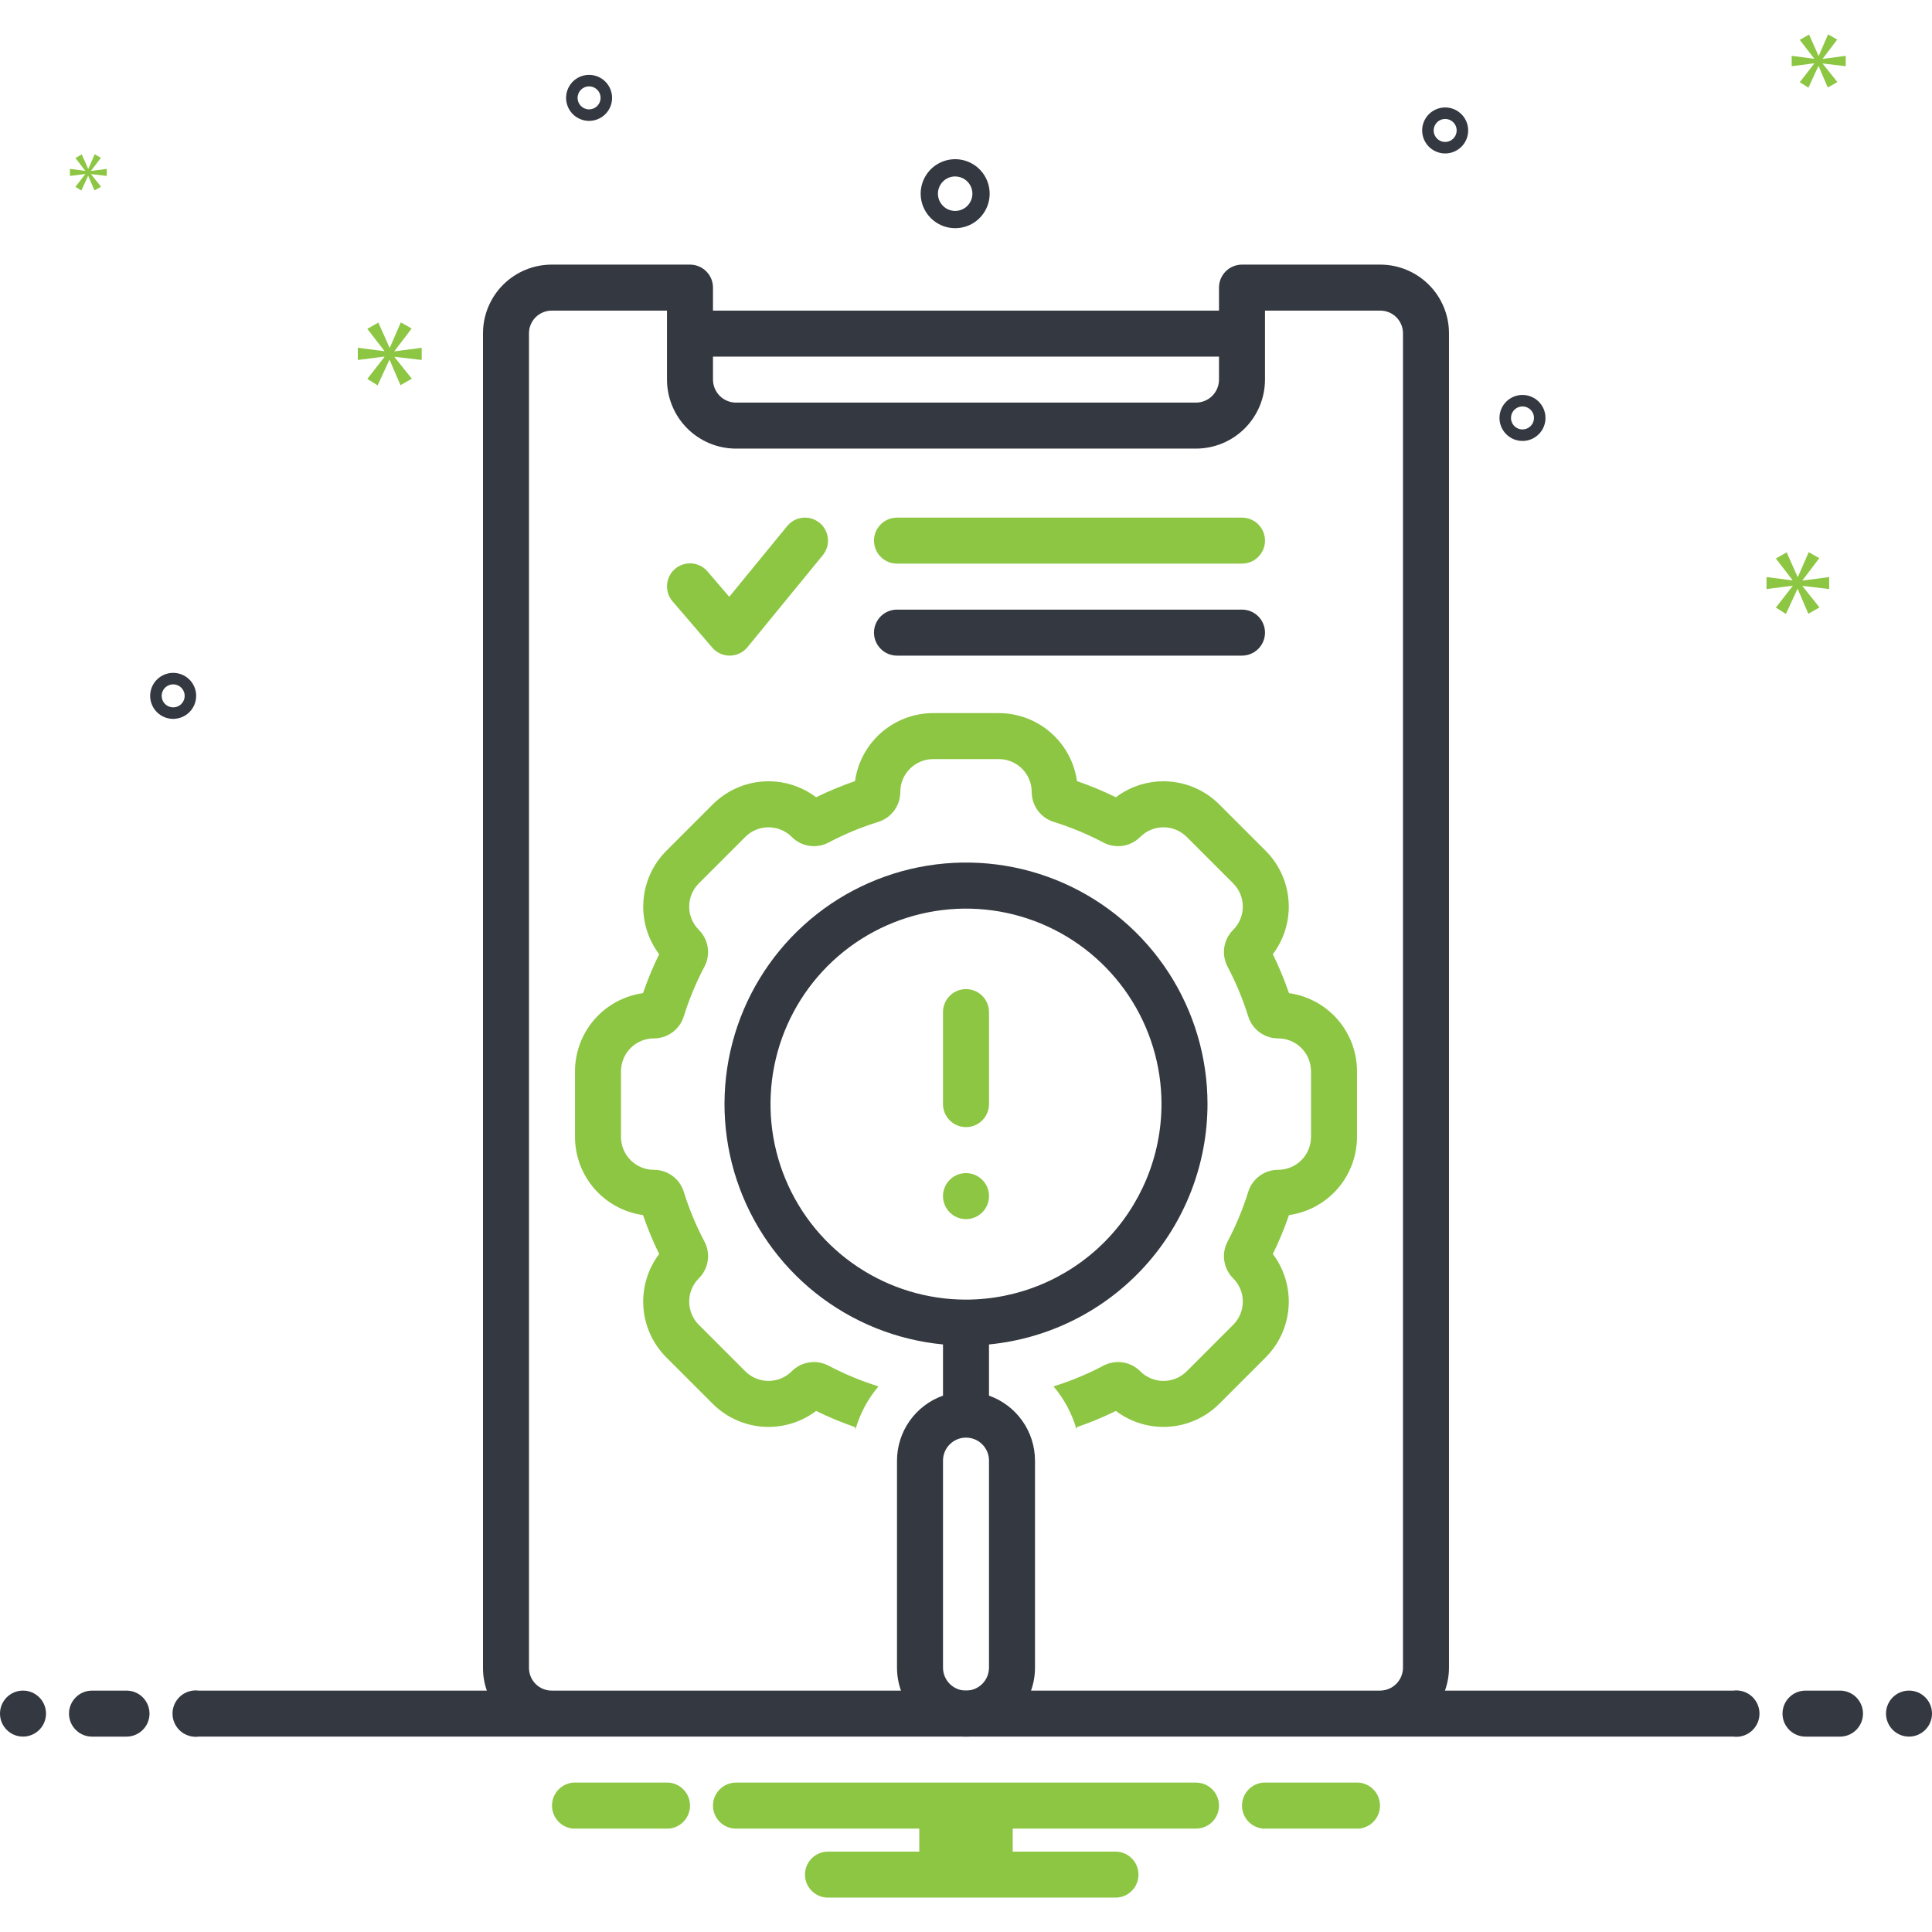 <svg width="101" height="101" viewBox="0 0 101 101" fill="none" xmlns="http://www.w3.org/2000/svg">
<g clip-path="url(#clip0_693_1689)">
<path d="M56.301 74.606C56.996 74.366 57.676 74.084 58.336 73.76C59.13 74.361 60.114 74.654 61.107 74.586C62.1 74.517 63.035 74.092 63.739 73.388L66.168 70.959C66.871 70.254 67.296 69.32 67.364 68.327C67.433 67.334 67.14 66.35 66.541 65.556C66.864 64.895 67.146 64.216 67.386 63.521C68.371 63.383 69.273 62.893 69.926 62.143C70.579 61.393 70.939 60.432 70.941 59.437V56.002C70.939 55.007 70.579 54.047 69.926 53.296C69.273 52.546 68.371 52.057 67.386 51.919C67.146 51.223 66.864 50.544 66.54 49.883C67.14 49.089 67.432 48.105 67.364 47.113C67.295 46.12 66.871 45.185 66.168 44.481L63.739 42.052C63.035 41.348 62.1 40.922 61.107 40.854C60.114 40.785 59.13 41.078 58.336 41.679C57.675 41.356 56.996 41.073 56.301 40.834C56.163 39.849 55.674 38.947 54.923 38.294C54.173 37.641 53.212 37.281 52.218 37.279H48.782C47.788 37.281 46.827 37.641 46.077 38.294C45.326 38.947 44.837 39.849 44.699 40.834C44.004 41.074 43.324 41.356 42.664 41.679C41.87 41.079 40.886 40.785 39.893 40.854C38.9 40.922 37.965 41.348 37.261 42.052L34.832 44.481C34.129 45.185 33.705 46.12 33.636 47.113C33.568 48.105 33.86 49.09 34.459 49.884C34.136 50.544 33.854 51.224 33.614 51.919C32.629 52.057 31.727 52.546 31.074 53.296C30.421 54.047 30.061 55.007 30.06 56.002V59.437C30.061 60.432 30.421 61.393 31.074 62.143C31.727 62.893 32.629 63.383 33.614 63.521C33.854 64.216 34.136 64.895 34.459 65.555C33.859 66.349 33.566 67.334 33.634 68.327C33.703 69.32 34.128 70.255 34.832 70.959L37.261 73.388C37.965 74.092 38.9 74.517 39.893 74.586C40.886 74.654 41.87 74.361 42.664 73.76C43.325 74.084 44.004 74.366 44.699 74.606C44.705 74.646 44.714 74.686 44.721 74.726C44.958 73.9 45.367 73.133 45.924 72.477L45.917 72.474C45.018 72.195 44.147 71.833 43.314 71.393C43.005 71.23 42.651 71.17 42.305 71.223C41.96 71.275 41.64 71.438 41.393 71.685L41.391 71.688C41.231 71.847 41.042 71.974 40.833 72.06C40.625 72.146 40.402 72.191 40.176 72.191C39.95 72.191 39.727 72.146 39.519 72.06C39.31 71.974 39.121 71.847 38.961 71.688L36.532 69.258C36.373 69.099 36.246 68.909 36.16 68.701C36.074 68.493 36.029 68.269 36.029 68.044C36.029 67.818 36.074 67.595 36.16 67.386C36.246 67.178 36.373 66.989 36.532 66.829L36.535 66.827C36.782 66.58 36.944 66.26 36.997 65.914C37.049 65.569 36.99 65.215 36.827 64.906C36.387 64.073 36.025 63.202 35.745 62.302C35.641 61.969 35.433 61.678 35.152 61.472C34.871 61.266 34.531 61.155 34.182 61.155C33.727 61.155 33.29 60.974 32.967 60.652C32.645 60.33 32.464 59.893 32.464 59.437V56.002C32.464 55.776 32.509 55.553 32.595 55.345C32.681 55.136 32.808 54.947 32.967 54.788C33.127 54.628 33.316 54.501 33.525 54.415C33.733 54.329 33.956 54.284 34.182 54.284C34.531 54.285 34.871 54.174 35.152 53.968C35.433 53.761 35.641 53.47 35.745 53.137C36.025 52.238 36.387 51.366 36.827 50.534C36.99 50.224 37.049 49.871 36.997 49.525C36.944 49.179 36.782 48.859 36.535 48.613L36.532 48.61C36.373 48.451 36.246 48.261 36.16 48.053C36.074 47.845 36.029 47.621 36.029 47.396C36.029 47.17 36.074 46.947 36.16 46.738C36.246 46.53 36.373 46.341 36.532 46.181L38.961 43.752C39.121 43.593 39.31 43.466 39.519 43.38C39.727 43.293 39.95 43.249 40.176 43.249C40.402 43.249 40.625 43.293 40.833 43.38C41.042 43.466 41.231 43.593 41.391 43.752L41.393 43.754C41.64 44.002 41.96 44.164 42.305 44.217C42.651 44.269 43.005 44.209 43.314 44.046C44.147 43.607 45.018 43.245 45.917 42.965C46.25 42.861 46.541 42.653 46.748 42.372C46.954 42.091 47.065 41.751 47.065 41.402C47.065 40.946 47.246 40.509 47.568 40.187C47.89 39.865 48.327 39.684 48.782 39.684H52.218C52.673 39.684 53.11 39.865 53.432 40.187C53.754 40.509 53.935 40.946 53.935 41.402C53.935 41.751 54.046 42.091 54.252 42.372C54.459 42.653 54.75 42.861 55.083 42.965C55.982 43.245 56.853 43.607 57.686 44.046C57.995 44.209 58.349 44.269 58.695 44.217C59.04 44.164 59.36 44.002 59.607 43.754L59.609 43.752C59.769 43.593 59.958 43.466 60.167 43.38C60.375 43.293 60.599 43.249 60.824 43.249C61.05 43.249 61.273 43.293 61.481 43.38C61.69 43.466 61.879 43.593 62.039 43.752L64.468 46.181C64.79 46.503 64.971 46.94 64.971 47.396C64.971 47.851 64.79 48.288 64.468 48.61L64.466 48.613C64.218 48.859 64.056 49.179 64.003 49.525C63.951 49.871 64.01 50.224 64.174 50.534C64.613 51.366 64.975 52.238 65.255 53.137C65.359 53.47 65.567 53.761 65.848 53.968C66.129 54.174 66.469 54.285 66.818 54.284C67.044 54.284 67.267 54.329 67.475 54.415C67.684 54.502 67.873 54.628 68.033 54.788C68.192 54.947 68.319 55.136 68.405 55.345C68.491 55.553 68.536 55.776 68.536 56.002V59.437C68.536 59.893 68.355 60.33 68.033 60.652C67.71 60.974 67.274 61.155 66.818 61.155C66.469 61.155 66.129 61.266 65.848 61.472C65.567 61.678 65.359 61.969 65.255 62.302C64.975 63.202 64.613 64.073 64.174 64.906C64.01 65.215 63.951 65.569 64.003 65.914C64.056 66.26 64.218 66.58 64.466 66.827L64.468 66.829C64.79 67.151 64.971 67.588 64.971 68.044C64.971 68.499 64.79 68.936 64.468 69.258L62.039 71.688C61.879 71.847 61.69 71.974 61.481 72.06C61.273 72.146 61.05 72.191 60.824 72.191C60.599 72.191 60.375 72.146 60.167 72.06C59.958 71.974 59.769 71.847 59.609 71.688L59.607 71.685C59.36 71.438 59.041 71.275 58.695 71.223C58.349 71.17 57.995 71.23 57.686 71.393C56.853 71.833 55.982 72.195 55.083 72.474L55.076 72.477C55.633 73.133 56.042 73.9 56.279 74.726C56.286 74.686 56.296 74.646 56.301 74.606Z" fill="#8CC642"/>
<path d="M63.125 57.72C63.126 55.274 62.416 52.881 61.082 50.831C59.748 48.781 57.847 47.163 55.611 46.172C53.374 45.182 50.898 44.863 48.483 45.254C46.069 45.645 43.82 46.728 42.01 48.373C40.2 50.018 38.906 52.153 38.287 54.519C37.667 56.885 37.748 59.38 38.52 61.701C39.292 64.022 40.722 66.069 42.635 67.593C44.548 69.116 46.863 70.052 49.298 70.284V72.96C48.595 73.209 47.987 73.669 47.556 74.278C47.126 74.886 46.894 75.612 46.893 76.357V87.179C46.893 88.135 47.273 89.053 47.949 89.729C48.626 90.406 49.543 90.786 50.5 90.786C51.457 90.786 52.374 90.406 53.051 89.729C53.727 89.053 54.107 88.135 54.107 87.179V76.357C54.106 75.612 53.874 74.886 53.444 74.278C53.013 73.669 52.405 73.209 51.702 72.96V70.284C54.826 69.982 57.726 68.528 59.838 66.206C61.949 63.884 63.121 60.859 63.125 57.72ZM51.702 87.179C51.702 87.498 51.576 87.803 51.35 88.029C51.125 88.254 50.819 88.381 50.5 88.381C50.181 88.381 49.875 88.254 49.65 88.029C49.424 87.803 49.298 87.498 49.298 87.179V76.357C49.298 76.038 49.424 75.733 49.65 75.507C49.875 75.281 50.181 75.155 50.5 75.155C50.819 75.155 51.125 75.281 51.35 75.507C51.576 75.733 51.702 76.038 51.702 76.357V87.179ZM50.5 67.941C48.479 67.941 46.503 67.341 44.822 66.218C43.141 65.095 41.831 63.499 41.058 61.631C40.284 59.764 40.082 57.709 40.476 55.727C40.87 53.744 41.844 51.923 43.273 50.493C44.703 49.064 46.524 48.091 48.506 47.697C50.489 47.302 52.544 47.505 54.411 48.278C56.279 49.052 57.875 50.362 58.998 52.042C60.121 53.723 60.72 55.699 60.72 57.72C60.717 60.43 59.639 63.028 57.724 64.944C55.807 66.86 53.21 67.938 50.5 67.941Z" fill="#343840"/>
<path d="M50.5 51.708C50.181 51.708 49.876 51.835 49.65 52.06C49.425 52.286 49.298 52.592 49.298 52.91V57.72C49.298 58.039 49.425 58.345 49.65 58.57C49.876 58.796 50.181 58.922 50.5 58.922C50.819 58.922 51.125 58.796 51.35 58.57C51.576 58.345 51.703 58.039 51.703 57.72V52.91C51.703 52.592 51.576 52.286 51.35 52.06C51.125 51.835 50.819 51.708 50.5 51.708Z" fill="#8CC642"/>
<path d="M50.5 63.732C51.164 63.732 51.703 63.194 51.703 62.529C51.703 61.865 51.164 61.327 50.5 61.327C49.836 61.327 49.298 61.865 49.298 62.529C49.298 63.194 49.836 63.732 50.5 63.732Z" fill="#8CC642"/>
<path d="M46.893 29.464H64.928C65.247 29.464 65.553 29.338 65.779 29.112C66.004 28.887 66.131 28.581 66.131 28.262C66.131 27.943 66.004 27.637 65.779 27.412C65.553 27.186 65.247 27.06 64.928 27.06H46.893C46.574 27.06 46.268 27.186 46.043 27.412C45.817 27.637 45.69 27.943 45.69 28.262C45.69 28.581 45.817 28.887 46.043 29.112C46.268 29.338 46.574 29.464 46.893 29.464Z" fill="#8CC642"/>
<path d="M46.893 34.274H64.928C65.247 34.274 65.553 34.147 65.779 33.922C66.004 33.696 66.131 33.39 66.131 33.072C66.131 32.753 66.004 32.447 65.779 32.221C65.553 31.996 65.247 31.869 64.928 31.869H46.893C46.574 31.869 46.268 31.996 46.043 32.221C45.817 32.447 45.69 32.753 45.69 33.072C45.69 33.39 45.817 33.696 46.043 33.922C46.268 34.147 46.574 34.274 46.893 34.274Z" fill="#343840"/>
<path d="M38.145 34.274H38.159C38.335 34.272 38.508 34.231 38.666 34.155C38.825 34.079 38.964 33.969 39.076 33.833L43.014 29.023C43.114 28.901 43.188 28.76 43.234 28.609C43.28 28.458 43.295 28.299 43.279 28.142C43.264 27.985 43.217 27.833 43.143 27.694C43.068 27.555 42.967 27.431 42.845 27.331C42.723 27.232 42.582 27.157 42.431 27.111C42.28 27.065 42.121 27.05 41.964 27.066C41.807 27.081 41.654 27.128 41.515 27.202C41.376 27.277 41.253 27.378 41.153 27.5L38.124 31.2L36.984 29.87C36.776 29.628 36.481 29.479 36.163 29.454C35.845 29.43 35.531 29.533 35.289 29.74C35.047 29.948 34.897 30.243 34.873 30.561C34.848 30.879 34.951 31.194 35.159 31.436L37.233 33.854C37.346 33.986 37.486 34.091 37.643 34.164C37.801 34.236 37.972 34.274 38.145 34.274Z" fill="#8CC642"/>
<path d="M49.934 11.929C50.29 11.929 50.639 11.824 50.935 11.626C51.232 11.427 51.463 11.146 51.6 10.816C51.736 10.486 51.772 10.124 51.702 9.774C51.633 9.424 51.461 9.103 51.209 8.851C50.956 8.598 50.635 8.427 50.285 8.357C49.935 8.287 49.573 8.323 49.243 8.46C48.914 8.596 48.632 8.827 48.434 9.124C48.236 9.42 48.13 9.769 48.13 10.126C48.13 10.604 48.321 11.062 48.659 11.401C48.997 11.739 49.455 11.929 49.934 11.929ZM49.934 9.224C50.112 9.224 50.286 9.277 50.434 9.376C50.583 9.475 50.698 9.616 50.767 9.781C50.835 9.946 50.853 10.127 50.818 10.302C50.783 10.477 50.697 10.637 50.571 10.764C50.445 10.89 50.284 10.976 50.109 11.01C49.934 11.045 49.753 11.027 49.588 10.959C49.424 10.891 49.283 10.775 49.184 10.627C49.085 10.479 49.032 10.304 49.032 10.126C49.032 9.887 49.127 9.658 49.296 9.488C49.465 9.319 49.694 9.224 49.934 9.224Z" fill="#343840"/>
<path d="M75.55 5.617C75.312 5.617 75.08 5.688 74.882 5.82C74.684 5.952 74.53 6.14 74.439 6.359C74.348 6.579 74.324 6.821 74.371 7.054C74.417 7.287 74.532 7.502 74.7 7.67C74.868 7.838 75.082 7.952 75.316 7.999C75.549 8.045 75.79 8.021 76.01 7.93C76.23 7.839 76.418 7.685 76.55 7.488C76.682 7.29 76.752 7.057 76.752 6.82C76.752 6.501 76.625 6.195 76.4 5.97C76.174 5.744 75.869 5.618 75.55 5.617ZM75.55 7.421C75.431 7.421 75.315 7.386 75.216 7.319C75.117 7.253 75.04 7.159 74.995 7.05C74.949 6.94 74.937 6.819 74.96 6.702C74.984 6.586 75.041 6.479 75.125 6.394C75.209 6.31 75.316 6.253 75.433 6.23C75.549 6.207 75.67 6.219 75.78 6.264C75.89 6.31 75.984 6.387 76.05 6.486C76.116 6.584 76.151 6.701 76.151 6.82C76.151 6.979 76.088 7.132 75.975 7.245C75.862 7.357 75.709 7.421 75.55 7.421Z" fill="#343840"/>
<path d="M30.796 3.914C30.558 3.914 30.326 3.985 30.128 4.117C29.93 4.249 29.776 4.437 29.685 4.656C29.594 4.876 29.57 5.118 29.617 5.351C29.663 5.584 29.778 5.798 29.946 5.967C30.114 6.135 30.328 6.249 30.562 6.296C30.795 6.342 31.037 6.318 31.256 6.227C31.476 6.136 31.664 5.982 31.796 5.784C31.928 5.587 31.998 5.354 31.998 5.116C31.998 4.798 31.871 4.492 31.646 4.267C31.421 4.041 31.115 3.914 30.796 3.914ZM30.796 5.718C30.677 5.718 30.561 5.682 30.462 5.616C30.363 5.55 30.286 5.456 30.241 5.347C30.195 5.237 30.183 5.116 30.206 4.999C30.23 4.883 30.287 4.775 30.371 4.691C30.455 4.607 30.562 4.55 30.679 4.527C30.796 4.504 30.916 4.516 31.026 4.561C31.136 4.607 31.23 4.684 31.296 4.782C31.362 4.881 31.397 4.998 31.397 5.116C31.397 5.276 31.334 5.429 31.221 5.541C31.108 5.654 30.956 5.717 30.796 5.718Z" fill="#343840"/>
<path d="M79.592 20.646C79.354 20.646 79.122 20.717 78.924 20.849C78.726 20.981 78.572 21.169 78.481 21.389C78.39 21.608 78.366 21.85 78.413 22.083C78.459 22.317 78.574 22.531 78.742 22.699C78.91 22.867 79.124 22.982 79.358 23.028C79.591 23.075 79.832 23.051 80.052 22.96C80.272 22.869 80.46 22.715 80.592 22.517C80.724 22.319 80.794 22.087 80.794 21.849C80.794 21.53 80.667 21.224 80.442 20.999C80.216 20.774 79.911 20.647 79.592 20.646ZM79.592 22.45C79.473 22.45 79.357 22.415 79.258 22.349C79.159 22.283 79.082 22.189 79.037 22.079C78.991 21.969 78.979 21.848 79.002 21.732C79.026 21.615 79.083 21.508 79.167 21.424C79.251 21.34 79.358 21.282 79.475 21.259C79.591 21.236 79.712 21.248 79.822 21.293C79.932 21.339 80.026 21.416 80.092 21.515C80.158 21.614 80.193 21.73 80.193 21.849C80.193 22.008 80.13 22.161 80.017 22.274C79.904 22.387 79.751 22.45 79.592 22.45Z" fill="#343840"/>
<path d="M10.255 36.378C10.255 36.14 10.185 35.908 10.053 35.71C9.921 35.512 9.733 35.358 9.513 35.267C9.293 35.176 9.052 35.153 8.818 35.199C8.585 35.245 8.371 35.36 8.203 35.528C8.035 35.696 7.92 35.91 7.874 36.144C7.827 36.377 7.851 36.619 7.942 36.838C8.033 37.058 8.187 37.246 8.385 37.378C8.583 37.51 8.815 37.581 9.053 37.581C9.372 37.58 9.677 37.453 9.903 37.228C10.128 37.003 10.255 36.697 10.255 36.378ZM8.452 36.378C8.452 36.259 8.487 36.143 8.553 36.044C8.619 35.945 8.713 35.868 8.823 35.823C8.933 35.777 9.054 35.765 9.17 35.788C9.287 35.812 9.394 35.869 9.478 35.953C9.562 36.037 9.619 36.144 9.643 36.261C9.666 36.377 9.654 36.498 9.608 36.608C9.563 36.718 9.486 36.812 9.387 36.878C9.288 36.944 9.172 36.979 9.053 36.979C8.894 36.979 8.741 36.916 8.628 36.803C8.515 36.69 8.452 36.538 8.452 36.378Z" fill="#343840"/>
<path d="M20.626 18.349L21.519 17.173L20.954 16.854L20.381 18.17H20.362L19.779 16.863L19.204 17.192L20.089 18.34V18.359L18.706 18.18V18.819L20.098 18.641V18.66L19.204 19.807L19.741 20.146L20.353 18.819H20.371L20.936 20.136L21.529 19.797L20.626 18.669V18.65L22.045 18.819V18.18L20.626 18.368V18.349Z" fill="#8CC642"/>
<path d="M4.457 9.105L3.943 9.766L4.252 9.962L4.604 9.197H4.614L4.939 9.956L5.281 9.761L4.761 9.111V9.1L5.578 9.197V8.829L4.761 8.937V8.926L5.275 8.249L4.951 8.065L4.62 8.824H4.609L4.273 8.071L3.943 8.26L4.452 8.922V8.932L3.655 8.829V9.197L4.457 9.095V9.105Z" fill="#8CC642"/>
<path d="M95.624 30.794V30.167L94.232 30.351V30.333L95.108 29.179L94.554 28.866L93.992 30.158H93.973L93.401 28.875L92.838 29.198L93.706 30.324V30.342L92.349 30.167V30.794L93.715 30.619V30.637L92.838 31.763L93.364 32.095L93.964 30.794H93.982L94.536 32.086L95.117 31.754L94.232 30.646V30.628L95.624 30.794Z" fill="#8CC642"/>
<path d="M95.289 3.063L96.045 2.068L95.568 1.798L95.082 2.912H95.066L94.573 1.806L94.087 2.084L94.835 3.055V3.071L93.665 2.92V3.461L94.843 3.31V3.325L94.087 4.296L94.54 4.583L95.058 3.461H95.074L95.552 4.575L96.053 4.289L95.289 3.333V3.318L96.49 3.461V2.92L95.289 3.079V3.063Z" fill="#8CC642"/>
<path d="M1.202 90.785C1.866 90.785 2.405 90.246 2.405 89.582C2.405 88.918 1.866 88.38 1.202 88.38C0.538 88.38 0 88.918 0 89.582C0 90.246 0.538 90.785 1.202 90.785Z" fill="#343840"/>
<path d="M6.613 88.381H4.81C4.491 88.381 4.185 88.507 3.96 88.733C3.734 88.959 3.607 89.264 3.607 89.583C3.607 89.902 3.734 90.208 3.96 90.433C4.185 90.659 4.491 90.786 4.81 90.786H6.613C6.932 90.786 7.238 90.659 7.464 90.433C7.689 90.208 7.816 89.902 7.816 89.583C7.816 89.264 7.689 88.959 7.464 88.733C7.238 88.507 6.932 88.381 6.613 88.381Z" fill="#343840"/>
<path d="M96.191 88.381H94.387C94.068 88.381 93.762 88.507 93.537 88.733C93.311 88.959 93.185 89.264 93.185 89.583C93.185 89.902 93.311 90.208 93.537 90.433C93.762 90.659 94.068 90.786 94.387 90.786H96.191C96.509 90.786 96.815 90.659 97.041 90.433C97.266 90.208 97.393 89.902 97.393 89.583C97.393 89.264 97.266 88.959 97.041 88.733C96.815 88.507 96.509 88.381 96.191 88.381Z" fill="#343840"/>
<path d="M99.798 90.785C100.462 90.785 101 90.246 101 89.582C101 88.918 100.462 88.38 99.798 88.38C99.134 88.38 98.596 88.918 98.596 89.582C98.596 90.246 99.134 90.785 99.798 90.785Z" fill="#343840"/>
<path d="M71.033 93.19H66.039C65.736 93.215 65.454 93.352 65.249 93.575C65.043 93.797 64.929 94.09 64.929 94.393C64.929 94.696 65.043 94.988 65.249 95.211C65.454 95.434 65.736 95.571 66.039 95.595H71.033C71.335 95.571 71.618 95.434 71.823 95.211C72.029 94.988 72.143 94.696 72.143 94.393C72.143 94.09 72.029 93.797 71.823 93.575C71.618 93.352 71.335 93.215 71.033 93.19Z" fill="#8CC642"/>
<path d="M34.962 93.19H29.967C29.665 93.215 29.383 93.352 29.177 93.575C28.972 93.797 28.857 94.09 28.857 94.393C28.857 94.696 28.972 94.988 29.177 95.211C29.383 95.434 29.665 95.571 29.967 95.595H34.962C35.264 95.571 35.546 95.434 35.752 95.211C35.958 94.988 36.072 94.696 36.072 94.393C36.072 94.09 35.958 93.797 35.752 93.575C35.546 93.352 35.264 93.215 34.962 93.19Z" fill="#8CC642"/>
<path d="M62.523 93.19H38.476C38.157 93.19 37.851 93.317 37.626 93.543C37.4 93.768 37.273 94.074 37.273 94.393C37.273 94.712 37.4 95.017 37.626 95.243C37.851 95.469 38.157 95.595 38.476 95.595H48.059V96.798H43.285C42.967 96.798 42.661 96.924 42.435 97.15C42.21 97.375 42.083 97.681 42.083 98C42.083 98.319 42.21 98.625 42.435 98.85C42.661 99.076 42.967 99.202 43.285 99.202H58.315C58.634 99.202 58.94 99.076 59.165 98.85C59.391 98.625 59.517 98.319 59.517 98C59.517 97.681 59.391 97.375 59.165 97.15C58.94 96.924 58.634 96.798 58.315 96.798H52.941V95.595H62.523C62.842 95.595 63.148 95.469 63.374 95.243C63.599 95.017 63.726 94.712 63.726 94.393C63.726 94.074 63.599 93.768 63.374 93.543C63.148 93.317 62.842 93.19 62.523 93.19Z" fill="#8CC642"/>
<path d="M90.612 88.381H75.539C75.677 87.995 75.749 87.588 75.749 87.178V17.405C75.744 16.454 75.361 15.543 74.685 14.874C74.009 14.204 73.095 13.83 72.143 13.833H64.928C64.609 13.833 64.303 13.96 64.078 14.185C63.852 14.411 63.726 14.716 63.726 15.035V16.238H37.273V15.035C37.273 14.716 37.147 14.411 36.921 14.185C36.696 13.96 36.39 13.833 36.071 13.833H28.856C27.904 13.83 26.99 14.204 26.314 14.874C25.638 15.543 25.255 16.454 25.25 17.405V87.213C25.25 87.611 25.319 88.006 25.451 88.381H10.387C10.216 88.358 10.042 88.373 9.877 88.423C9.712 88.473 9.56 88.558 9.43 88.672C9.301 88.785 9.197 88.926 9.126 89.083C9.054 89.24 9.018 89.41 9.018 89.583C9.018 89.755 9.054 89.926 9.126 90.083C9.197 90.24 9.301 90.38 9.43 90.494C9.56 90.608 9.712 90.693 9.877 90.743C10.042 90.793 10.216 90.808 10.387 90.785H90.612C90.783 90.808 90.957 90.793 91.122 90.743C91.287 90.693 91.439 90.608 91.569 90.494C91.698 90.38 91.802 90.24 91.874 90.083C91.945 89.926 91.981 89.755 91.981 89.583C91.981 89.41 91.945 89.24 91.874 89.083C91.802 88.926 91.698 88.785 91.569 88.672C91.439 88.558 91.287 88.473 91.122 88.423C90.957 88.373 90.783 88.358 90.612 88.381ZM37.273 18.642H63.726V19.845C63.725 20.164 63.599 20.469 63.373 20.695C63.148 20.92 62.842 21.047 62.523 21.047H38.476C38.157 21.047 37.851 20.92 37.626 20.695C37.401 20.469 37.274 20.164 37.273 19.845V18.642ZM28.856 88.381C28.542 88.385 28.239 88.264 28.014 88.045C27.788 87.826 27.659 87.527 27.654 87.213V17.405C27.659 17.091 27.788 16.792 28.014 16.573C28.239 16.354 28.542 16.234 28.856 16.238H34.868V19.845C34.87 20.801 35.25 21.718 35.926 22.394C36.602 23.071 37.519 23.451 38.476 23.452H62.523C63.48 23.451 64.397 23.071 65.073 22.394C65.749 21.718 66.129 20.801 66.13 19.845V16.238H72.143C72.457 16.234 72.76 16.354 72.985 16.573C73.21 16.792 73.34 17.091 73.345 17.405V87.178C73.344 87.497 73.218 87.803 72.992 88.028C72.767 88.254 72.461 88.38 72.142 88.381H28.856Z" fill="#343840"/>
</g>
<defs>
<clipPath id="clip0_693_1689">
<rect width="101" height="101" fill="white"/>
</clipPath>
</defs>
</svg>
